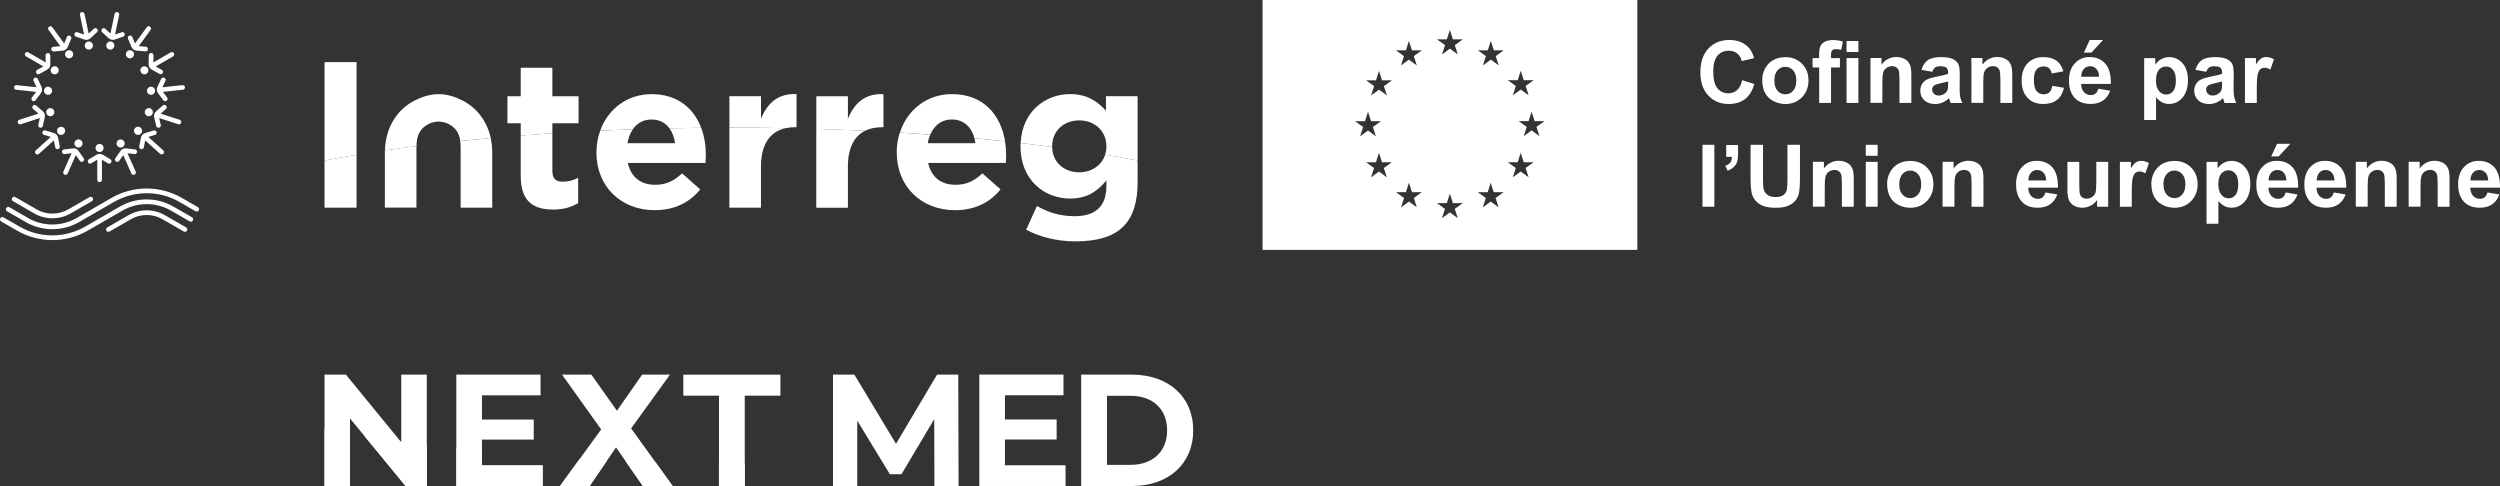 <?xml version="1.0" encoding="UTF-8"?>
<svg xmlns="http://www.w3.org/2000/svg" id="Livello_2" data-name="Livello 2" viewBox="0 0 569.05 110.64">
  <rect x="0" y="0" width="569.05" height="110.64" fill="#333333" stroke="none"/>
  <defs>
    <style>
      .cls-1 {
        fill: #fff;
        stroke-width: 0px;
      }
    </style>
  </defs>
  <g id="Livello_1-2" data-name="Livello 1">
    <g>
      <g>
        <path class="cls-1" d="M25.29,36.99c-.1.16-.27.26-.45.26-.1,0-.19-.03-.27-.08l-1.37-.82v4.58c0,.29-.24.53-.53.53s-.53-.24-.53-.53v-4.58l-1.37.82c-.08.05-.18.08-.27.08-.19,0-.36-.1-.45-.26-.15-.25-.07-.58.18-.73l1.74-1.04c.44-.26.98-.26,1.42,0l1.74,1.04c.12.07.21.19.24.33.03.14.01.28-.06.4ZM22.66,34.6c.51,0,.92-.41.92-.92s-.41-.92-.92-.92-.92.41-.92.92.41.92.92.92ZM31.2,34.61c-.02.18-.14.34-.31.42-.09.04-.18.05-.28.04l-1.59-.19,1.86,4.18c.12.27,0,.58-.27.7-.27.12-.58,0-.7-.27l-1.86-4.18-.92,1.31c-.06.08-.13.14-.22.18-.17.08-.37.06-.52-.05-.24-.17-.3-.5-.13-.74l1.17-1.66c.29-.42.79-.64,1.29-.58l2.02.25c.14.02.27.09.35.2.09.11.13.25.11.39ZM27.83,33.51c.47-.21.68-.76.47-1.22s-.76-.68-1.22-.47c-.47.21-.68.76-.47,1.22s.76.68,1.22.47ZM35.64,30.04c.05.18.01.37-.11.51-.06.07-.15.12-.24.15l-1.53.47,3.4,3.06c.22.2.23.53.04.75-.2.22-.53.23-.75.04l-3.4-3.06-.31,1.57c-.02.09-.06.18-.13.25-.13.14-.31.2-.5.17-.29-.06-.47-.33-.42-.62l.39-1.99c.1-.5.46-.9.95-1.05l1.94-.59c.14-.04.28-.03.4.04.12.07.22.18.26.31ZM32.11,30.4c.34-.38.31-.96-.07-1.31-.38-.34-.96-.31-1.31.07-.34.38-.31.96.07,1.31.38.34.96.31,1.31-.07ZM37.83,24.06c.12.14.16.34.1.51-.03.09-.08.17-.16.24l-1.21,1.05,4.35,1.41c.28.09.43.39.34.67s-.39.43-.67.34l-4.35-1.41.36,1.56c.02.09.02.19-.01.28-.06.18-.2.31-.39.35-.28.07-.57-.11-.63-.4l-.46-1.98c-.11-.5.05-1.01.44-1.35l1.53-1.33c.11-.09.24-.14.38-.13.14,0,.27.07.36.18ZM34.75,25.82c.16-.49-.11-1.01-.59-1.17-.48-.16-1.01.11-1.17.59s.11,1.01.59,1.17c.49.16,1.01-.11,1.17-.59ZM37.4,17.7c.17.08.28.24.3.43,0,.09,0,.19-.05.28l-.68,1.45,4.55-.48c.29-.03.55.18.58.47s-.18.55-.47.58l-4.55.48.96,1.28c.06.08.09.17.1.26.02.19-.06.37-.21.48-.23.18-.57.13-.74-.1l-1.22-1.62c-.31-.41-.36-.95-.15-1.41l.86-1.84c.06-.13.17-.23.3-.27.13-.05.28-.04.41.02ZM35.3,20.56c-.05-.51-.51-.88-1.02-.82s-.88.51-.82,1.02c.05.51.51.88,1.02.82.51-.05.88-.51.82-1.02ZM34.42,12.07c.19,0,.36.1.45.27.05.08.07.18.07.27l-.03,1.6,3.96-2.29c.25-.15.58-.06.72.19s.06.58-.19.72l-3.96,2.29,1.4.78c.08.05.15.12.2.2.09.16.1.36,0,.52-.14.26-.47.35-.72.21l-1.78-.99c-.45-.25-.72-.72-.71-1.23l.03-2.03c0-.14.06-.27.16-.37.1-.1.24-.15.38-.15ZM33.67,15.54c-.26-.44-.82-.59-1.26-.34-.44.25-.59.82-.34,1.26.25.44.82.59,1.26.34.44-.26.59-.82.34-1.26ZM29.4,8.13c.17-.07.37-.05.52.06.08.06.14.13.18.22l.63,1.47,2.69-3.7c.17-.24.5-.29.74-.12s.29.5.12.74l-2.69,3.7,1.6.14c.1,0,.19.04.26.1.15.11.23.29.22.48-.03.29-.28.51-.57.48l-2.02-.18c-.51-.04-.95-.36-1.15-.83l-.79-1.87c-.06-.13-.06-.27,0-.41.05-.13.15-.23.28-.29ZM30.13,11.61c-.41-.3-.99-.21-1.29.2s-.21.99.2,1.29.99.21,1.29-.2c.3-.41.21-.99-.2-1.29ZM23.22,6.58c.13-.14.32-.2.5-.16.09.02.18.06.25.13l1.17,1.09.95-4.48c.06-.29.34-.47.63-.41s.47.34.41.63l-.95,4.48,1.52-.52c.09-.03.19-.04.28-.02.18.04.33.17.39.35.09.28-.05.58-.33.67l-1.92.66c-.48.17-1.01.05-1.38-.29l-1.49-1.38c-.1-.1-.16-.23-.17-.37,0-.14.05-.28.14-.38ZM25.3,9.46c-.5-.11-.99.21-1.1.71-.11.5.21.99.71,1.1.5.11.99-.21,1.1-.71.11-.5-.21-.99-.71-1.1ZM16.95,7.67c.06-.18.21-.31.39-.35.09-.02.19-.01.28.02l1.52.52-.95-4.48c-.06-.29.12-.57.41-.63s.57.12.63.41l.95,4.48,1.17-1.09c.07-.07.16-.11.25-.13.18-.04.37.02.5.16.2.21.19.55-.03.75l-1.49,1.38c-.37.35-.9.46-1.38.29l-1.92-.66c-.13-.05-.24-.14-.3-.27-.06-.13-.07-.27-.02-.4ZM20.02,9.46c-.5.11-.82.6-.71,1.1.11.5.6.82,1.1.71.5-.11.82-.6.71-1.1-.11-.5-.6-.82-1.1-.71ZM11.66,11.23c-.02-.18.07-.37.22-.48.08-.06.17-.09.26-.1l1.6-.14-2.69-3.7c-.17-.24-.12-.57.12-.74s.57-.12.74.12l2.69,3.7.63-1.47c.04-.09.1-.17.18-.22.15-.11.35-.13.52-.06.27.11.39.43.28.69l-.79,1.87c-.2.47-.64.79-1.15.83l-2.02.18c-.14.01-.28-.03-.39-.12-.11-.09-.17-.22-.19-.36ZM15.19,11.61c-.41.3-.5.88-.2,1.29.3.41.88.5,1.29.2s.5-.88.2-1.29c-.3-.41-.88-.5-1.29-.2ZM8.27,16.62c-.09-.16-.09-.36,0-.52.05-.08.12-.15.2-.2l1.4-.78-3.96-2.29c-.25-.15-.34-.47-.19-.72s.47-.34.72-.19l3.96,2.29-.03-1.6c0-.1.02-.19.07-.27.09-.16.26-.26.45-.27.29,0,.53.23.54.52l.03,2.03c0,.51-.26.98-.71,1.23l-1.78.99c-.12.07-.27.08-.4.05-.14-.04-.25-.13-.32-.25ZM11.65,15.54c-.26.44-.1,1.01.34,1.26s1.01.1,1.26-.34c.25-.44.1-1.01-.34-1.26-.44-.26-1.01-.1-1.26.34ZM7.37,22.93c-.15-.11-.23-.29-.21-.48,0-.09.05-.19.1-.26l.96-1.28-4.55-.48c-.29-.03-.5-.29-.47-.58.03-.29.29-.5.58-.47l4.55.48-.68-1.45c-.04-.09-.06-.18-.05-.28.02-.19.13-.35.3-.43.26-.12.58,0,.7.26l.86,1.84c.21.46.16,1-.15,1.41l-1.22,1.62c-.08.11-.21.19-.35.21-.14.02-.28-.02-.39-.1ZM10.02,20.56c-.05.51.32.96.82,1.02s.96-.32,1.02-.82c.05-.51-.32-.96-.82-1.02-.51-.05-.96.32-1.02.82ZM9.12,29.06c-.18-.04-.33-.18-.39-.35-.03-.09-.03-.19-.01-.28l.36-1.56-4.35,1.41c-.28.09-.58-.06-.67-.34s.06-.58.34-.67l4.35-1.41-1.21-1.05c-.07-.06-.13-.14-.16-.24-.06-.18-.02-.37.1-.51.19-.22.53-.24.75-.05l1.53,1.33c.38.33.55.85.44,1.35l-.46,1.98c-.03.14-.12.26-.24.33-.12.08-.26.1-.4.07ZM10.57,25.82c.16.49.68.75,1.17.59.48-.16.75-.68.59-1.17-.16-.48-.68-.75-1.17-.59s-.75.68-.59,1.17ZM13.2,33.95c-.18.04-.37-.03-.5-.17-.06-.07-.11-.16-.13-.25l-.31-1.57-3.4,3.06c-.22.2-.55.18-.75-.04s-.18-.55.04-.75l3.4-3.06-1.53-.47c-.09-.03-.17-.08-.24-.15-.13-.14-.17-.33-.11-.51.09-.28.38-.44.66-.35l1.94.59c.49.15.85.55.95,1.05l.39,1.99c.03.14,0,.28-.08.4-.08.12-.2.2-.34.22ZM13.21,30.4c.34.38.93.41,1.31.07.38-.34.41-.93.07-1.31-.34-.38-.93-.41-1.31-.07-.38.34-.41.93-.07,1.31ZM18.92,36.75c-.15.11-.35.13-.52.05-.09-.04-.16-.1-.22-.18l-.92-1.31-1.86,4.18c-.12.27-.43.39-.7.27s-.39-.43-.27-.7l1.86-4.18-1.59.19c-.1.01-.19,0-.28-.04-.17-.08-.29-.23-.31-.42-.04-.29.17-.55.46-.59l2.02-.25c.51-.06,1,.16,1.29.58l1.17,1.66c.08.12.11.26.09.4-.02.14-.1.26-.22.34ZM17.49,33.5c.47.21,1.01,0,1.22-.47.21-.47,0-1.01-.47-1.22-.47-.21-1.01,0-1.22.47-.21.47,0,1.01.47,1.22Z"></path>
        <g>
          <path class="cls-1" d="M7.78,48.58c.63.37,1.31.65,2.02.83,1.39.37,2.87.37,4.26,0,.71-.19,1.39-.47,2.02-.83l4.84-2.79c.26-.15.34-.48.2-.73h0c-.15-.26-.48-.34-.73-.2l-4.84,2.79c-.55.32-1.14.56-1.76.73-.61.16-1.23.24-1.85.24-.62,0-1.25-.08-1.86-.24-.61-.16-1.21-.41-1.76-.73l-4.84-2.79c-.26-.15-.58-.06-.73.2h0c-.15.26-.06.59.2.73l4.84,2.79Z"></path>
          <path class="cls-1" d="M3.9,52.5c2.44,1.41,5.22,2.15,8.03,2.15,2.82,0,5.59-.74,8.03-2.15l7.88-4.55c1.69-.97,3.61-1.49,5.55-1.49,1.95,0,3.87.51,5.55,1.49l4.23,2.44c.26.15.58.06.73-.2h0c.15-.26.06-.58-.2-.73l-4.23-2.44c-1.85-1.07-3.95-1.63-6.09-1.63s-4.24.56-6.09,1.63l-7.88,4.55c-2.28,1.31-4.87,2.01-7.49,2.01-2.63,0-5.22-.69-7.49-2.01l-3.63-2.09c-.26-.15-.58-.06-.73.2h0c-.15.26-.06.58.2.73l3.63,2.09Z"></path>
          <path class="cls-1" d="M37.54,48.98c-.63-.37-1.31-.65-2.02-.83-1.39-.37-2.87-.37-4.26,0-.71.19-1.38.47-2.02.83l-4.84,2.79c-.26.15-.34.48-.2.73h0c.15.26.48.34.73.2l4.84-2.79c.55-.32,1.14-.56,1.76-.73,1.21-.32,2.5-.32,3.71,0,.62.16,1.21.41,1.76.73l4.84,2.79c.26.15.58.06.73-.2h0c.15-.26.06-.58-.2-.73l-4.84-2.79Z"></path>
          <path class="cls-1" d="M5.84,50.54c1.85,1.07,3.96,1.63,6.09,1.63,2.13,0,4.24-.56,6.09-1.63l7.88-4.55c2.28-1.31,4.87-2.01,7.49-2.01,2.63,0,5.22.69,7.49,2.01l3.63,2.09c.26.15.58.06.73-.2h0c.15-.26.06-.58-.2-.73l-3.63-2.09c-2.44-1.41-5.21-2.15-8.03-2.15-2.82,0-5.59.74-8.03,2.15l-7.88,4.55c-1.69.97-3.61,1.49-5.55,1.49-1.95,0-3.87-.51-5.55-1.49l-4.23-2.44c-.26-.15-.58-.06-.73.2h0c-.15.26-.06.58.2.73l4.23,2.44Z"></path>
        </g>
      </g>
      <g>
        <g>
          <path class="cls-1" d="M216.67,27.2c2.66,0,4.45,1.68,5.13,4.27,2.35.22,4.68.45,6.98.69-.97-5.91-4.84-10.74-12.1-10.74-5.8,0-10.21,3.68-11.84,8.76,2.33.14,4.63.29,6.92.46.9-2.14,2.59-3.45,4.93-3.45Z"></path>
          <path class="cls-1" d="M204.12,34.73c0,7.76,5.63,13.11,13.25,13.11,4.59,0,8-1.8,10.37-4.73l-4.12-3.65c-1.99,1.85-3.74,2.6-6.15,2.6-3.22,0-5.49-1.7-6.2-4.97h17.66c.05-.66.09-1.33.09-1.89,0-1.03-.09-2.04-.25-3.03-2.29-.24-4.62-.48-6.98-.69.09.36.17.73.22,1.12h-10.84c.12-.71.31-1.36.56-1.95-2.28-.17-4.59-.32-6.92-.46-.45,1.39-.7,2.89-.7,4.45v.09Z"></path>
          <path class="cls-1" d="M81.16,14.14h-7.29v22.4c2.37-.45,4.8-.88,7.29-1.29V14.14Z"></path>
          <path class="cls-1" d="M125.73,28.06h5.96v-6.15h-5.96v-6.49h-7.2v6.49h-3.03v6.15h3.03v2.79c2.37-.18,4.77-.36,7.2-.51v-2.28Z"></path>
          <path class="cls-1" d="M148.31,27.2c1.77,0,3.14.74,4.07,2,2.39-.05,4.8-.09,7.22-.11-1.67-4.42-5.35-7.66-11.29-7.66-5.62,0-9.94,3.46-11.69,8.3,2.45-.11,4.93-.21,7.42-.3.97-1.41,2.42-2.23,4.27-2.23Z"></path>
          <path class="cls-1" d="M178.85,29.17c.65-.14,1.34-.22,2.08-.22h.38v-7.53c-4.26-.19-6.63,2.08-8.09,5.59v-5.11h-7.19v7.15c.13,0,.26,0,.39,0,4.18,0,8.33.04,12.44.12Z"></path>
          <path class="cls-1" d="M200.71,28.96h.38v-7.53c-4.26-.19-6.63,2.08-8.09,5.59v-5.11h-7.19v7.44c3.74.11,7.45.25,11.11.42,1.08-.54,2.35-.81,3.8-.81Z"></path>
          <path class="cls-1" d="M239.49,33.36v-.09c0-3.46,2.65-5.87,6.15-5.87s6.2,2.41,6.2,5.87v.09c0,.67-.1,1.29-.29,1.87,2.52.42,4.99.85,7.39,1.31v-14.64h-7.2v3.31c-1.94-2.13-4.26-3.79-8.19-3.79-5.64,0-10.91,4.01-11.23,11.14,2.43.28,4.82.57,7.17.88,0-.03,0-.06,0-.09Z"></path>
          <path class="cls-1" d="M97.77,28.11c.48-.23,1.53-.45,2.05-.45s1.57.22,2.05.45c1.83.87,2.66,2.17,2.9,3.99,2.28-.24,4.59-.46,6.93-.68-.81-3.69-3.02-6.81-6.43-8.54-1.57-.8-3.39-1.45-5.44-1.45s-3.88.66-5.44,1.45c-4.26,2.16-6.65,6.47-6.77,11.36,2.35-.34,4.75-.67,7.19-.99.01-2.45.78-4.1,2.98-5.15Z"></path>
          <path class="cls-1" d="M81.16,47.27v-12.03c-2.49.41-4.92.84-7.29,1.29v10.74h7.29Z"></path>
          <path class="cls-1" d="M125.92,47.7c2.41,0,4.17-.57,5.68-1.47v-5.77c-1.04.57-2.22.9-3.55.9-1.61,0-2.32-.8-2.32-2.46v-8.57c-2.42.16-4.82.33-7.2.51v9.24c0,5.87,2.98,7.62,7.38,7.62Z"></path>
          <path class="cls-1" d="M135.76,34.73c0,7.76,5.63,13.11,13.25,13.11,4.59,0,8-1.8,10.37-4.73l-4.12-3.65c-1.99,1.85-3.74,2.6-6.15,2.6-3.22,0-5.49-1.7-6.2-4.97h17.66c.05-.66.09-1.33.09-1.89,0-2.15-.35-4.24-1.06-6.11-2.42.02-4.83.06-7.22.11.66.9,1.1,2.05,1.28,3.4h-10.84c.22-1.24.63-2.31,1.22-3.17-2.49.08-4.97.18-7.42.3-.55,1.52-.85,3.17-.85,4.91v.09Z"></path>
          <path class="cls-1" d="M173.21,47.27v-9.37c0-5.12,2.1-7.97,5.64-8.73-4.11-.08-8.26-.12-12.44-.12-.13,0-.26,0-.39,0v18.22h7.19Z"></path>
          <path class="cls-1" d="M193,47.27v-9.37c0-4.22,1.43-6.9,3.91-8.14-3.66-.17-7.37-.31-11.11-.42v17.94h7.19Z"></path>
          <path class="cls-1" d="M232.29,33.36c0,7.53,5.35,11.83,11.27,11.83,3.83,0,6.15-1.56,8.28-4.12v1.23c0,4.54-2.32,6.91-7.24,6.91-3.36,0-5.96-.85-8.57-2.32l-2.46,5.4c3.22,1.7,7.1,2.65,11.22,2.65,4.92,0,8.57-1.04,10.93-3.41,2.13-2.13,3.22-5.44,3.22-9.99v-5.01c-2.4-.46-4.87-.89-7.39-1.31-.78,2.42-3.08,4-5.91,4-3.47,0-6.1-2.33-6.15-5.78-2.35-.31-4.74-.6-7.17-.88-.01.23-.03.46-.03.7v.09Z"></path>
          <path class="cls-1" d="M104.85,33.32v13.95h7.19v-12.64c0-1.1-.12-2.18-.35-3.21-2.34.21-4.65.44-6.93.68.05.39.08.79.08,1.22Z"></path>
          <path class="cls-1" d="M87.6,34.72v12.54h7.19v-13.95s0-.04,0-.06c-2.44.31-4.84.64-7.19.99,0,.13-.01.26-.01.39v.09Z"></path>
        </g>
        <path class="cls-1" d="M287.38,0v56.87h85.31V0h-85.31ZM345.46,18.26l.69-2.15.69,2.15h2.25l-1.83,1.31.69,2.12-1.8-1.31-1.8,1.31.68-2.12-1.83-1.31h2.25ZM329.33,8.96l.69-2.15.69,2.15h2.26l-1.83,1.31.69,2.12-1.8-1.31-1.8,1.31.69-2.12-1.83-1.31h2.25ZM308.44,27.59h2.26s.69-2.15.69-2.15l.69,2.15h2.25l-1.83,1.31.69,2.13-1.8-1.31-1.8,1.31.68-2.13-1.83-1.31ZM315.68,40.36l-1.8-1.32-1.8,1.32.69-2.12-1.83-1.31h2.25s.69-2.15.69-2.15l.69,2.15h2.25l-1.83,1.31.69,2.12ZM315,19.6l.69,2.12-1.8-1.31-1.8,1.31.69-2.12-1.83-1.31h2.25s.69-2.15.69-2.15l.69,2.15h2.25l-1.83,1.31ZM320.01,11.46l.69-2.15.69,2.15h2.25l-1.83,1.31.68,2.12-1.8-1.31-1.8,1.31.68-2.12-1.83-1.31h2.25ZM322.51,47.19l-1.8-1.31-1.8,1.31.68-2.13-1.83-1.31h2.25s.69-2.15.69-2.15l.69,2.15h2.25l-1.83,1.31.68,2.13ZM331.82,49.66l-1.8-1.31-1.8,1.31.68-2.12-1.83-1.31h2.26s.69-2.15.69-2.15l.69,2.15h2.25l-1.83,1.31.69,2.12ZM341.12,47.19l-1.8-1.31-1.8,1.31.68-2.13-1.83-1.31h2.25s.69-2.15.69-2.15l.69,2.15h2.25l-1.83,1.31.69,2.13ZM340.46,12.77l.68,2.12-1.8-1.32-1.8,1.32.68-2.12-1.82-1.32h2.25s.69-2.15.69-2.15l.69,2.15h2.25l-1.83,1.32ZM347.95,40.36l-1.8-1.32-1.8,1.32.68-2.12-1.83-1.31h2.25s.69-2.15.69-2.15l.69,2.15h2.25l-1.83,1.31.69,2.12ZM350.42,31l-1.8-1.32-1.79,1.32.68-2.12-1.83-1.31h2.25s.69-2.15.69-2.15l.69,2.15h2.25l-1.83,1.31.69,2.12Z"></path>
        <g>
          <path class="cls-1" d="M97.14,85.27v25.37h-4.82l-12.65-15.4v15.4h-5.8v-25.37h4.86l12.61,15.4v-15.4h5.8ZM123.51,105.93v4.71h-19.64v-25.37h19.17v4.71h-13.33v5.51h11.78v4.57h-11.78v5.87h13.81ZM146.34,110.64l-6.12-8.81-6.02,8.81h-6.74l9.38-12.9-8.91-12.47h6.67l5.83,8.23,5.73-8.23h6.34l-8.84,12.25,9.46,13.12h-6.78ZM163.66,90.06h-8.12v-4.78h22.1v4.78h-8.12v20.58h-5.87v-20.58Z"></path>
          <g>
            <path class="cls-1" d="M109.71,102.73c-1.97-.2-3.91-.41-5.83-.63v8.54h19.64v-4.71h-13.81v-3.2Z"></path>
            <path class="cls-1" d="M73.87,97.57v13.07h5.8v-12.01c-1.97-.34-3.9-.7-5.8-1.07Z"></path>
            <path class="cls-1" d="M91.34,100.48v.19l-.17-.21c-2.81-.4-5.56-.83-8.25-1.28l9.41,11.45h4.82v-9.36c-1.96-.25-3.89-.52-5.8-.79Z"></path>
            <path class="cls-1" d="M166.73,105.51c-1.03,0-2.05,0-3.08,0v5.14h5.87v-5.14c-.93,0-1.86,0-2.8,0Z"></path>
            <path class="cls-1" d="M131.92,104.5l-4.46,6.14h6.74l3.97-5.81c-2.09-.1-4.18-.21-6.24-.33Z"></path>
            <path class="cls-1" d="M142.43,105.02l3.91,5.62h6.78l-3.88-5.38c-2.28-.07-4.55-.14-6.8-.23Z"></path>
          </g>
        </g>
        <g>
          <path class="cls-1" d="M212.69,110.62l-.04-15.21-7.46,12.53h-2.64l-7.43-12.21v14.89h-5.51v-25.36h4.85l9.49,15.76,9.35-15.76h4.82l.07,25.36h-5.51Z"></path>
          <path class="cls-1" d="M242.54,105.91v4.71h-19.63v-25.36h19.16v4.71h-13.33v5.51h11.77v4.56h-11.77v5.87h13.8Z"></path>
          <path class="cls-1" d="M246.1,85.27h11.52c8.3,0,13.98,5,13.98,12.68s-5.69,12.68-13.98,12.68h-11.52v-25.36ZM257.33,105.81c5.04,0,8.33-3.01,8.33-7.86s-3.3-7.86-8.33-7.86h-5.36v15.72h5.36Z"></path>
        </g>
        <g>
          <path class="cls-1" d="M396.55,18.25l2.76.87c-.42,1.54-1.13,2.68-2.11,3.43-.98.75-2.23,1.12-3.74,1.12-1.87,0-3.41-.64-4.61-1.92-1.2-1.28-1.81-3.03-1.81-5.24,0-2.34.61-4.17,1.82-5.46,1.21-1.3,2.8-1.95,4.78-1.95,1.72,0,3.12.51,4.2,1.53.64.6,1.12,1.47,1.44,2.6l-2.82.67c-.17-.73-.51-1.31-1.04-1.73-.53-.42-1.17-.63-1.93-.63-1.04,0-1.89.37-2.54,1.12-.65.75-.98,1.96-.98,3.64,0,1.78.32,3.05.96,3.81.64.76,1.47,1.13,2.5,1.13.76,0,1.41-.24,1.95-.72.55-.48.94-1.24,1.17-2.27Z"></path>
          <path class="cls-1" d="M401.11,18.19c0-.9.22-1.77.66-2.6s1.07-1.48,1.88-1.92,1.72-.66,2.72-.66c1.54,0,2.81.5,3.8,1.5.99,1,1.48,2.27,1.48,3.8s-.5,2.82-1.49,3.84c-1,1.02-2.25,1.52-3.76,1.52-.94,0-1.83-.21-2.68-.63s-1.49-1.04-1.94-1.86-.66-1.81-.66-2.98ZM403.88,18.33c0,1.01.24,1.79.72,2.33.48.54,1.07.81,1.78.81s1.3-.27,1.77-.81c.48-.54.72-1.32.72-2.34s-.24-1.77-.72-2.31c-.48-.54-1.07-.81-1.77-.81s-1.3.27-1.78.81c-.48.54-.72,1.31-.72,2.33Z"></path>
          <path class="cls-1" d="M412.57,13.23h1.5v-.77c0-.86.09-1.5.27-1.92s.52-.77,1.01-1.03c.49-.27,1.11-.4,1.86-.4s1.52.12,2.26.35l-.36,1.88c-.43-.1-.84-.15-1.24-.15s-.67.09-.84.27-.25.53-.25,1.05v.72h2.02v2.12h-2.02v8.08h-2.7v-8.08h-1.5v-2.12Z"></path>
          <path class="cls-1" d="M420.31,11.84v-2.5h2.7v2.5h-2.7ZM420.31,23.43v-10.21h2.7v10.21h-2.7Z"></path>
          <path class="cls-1" d="M435.06,23.43h-2.7v-5.21c0-1.1-.06-1.81-.17-2.14-.12-.32-.3-.57-.56-.75-.26-.18-.57-.27-.94-.27-.47,0-.89.13-1.26.38-.37.26-.63.6-.76,1.02-.14.42-.21,1.21-.21,2.34v4.62h-2.7v-10.21h2.51v1.5c.89-1.15,2.01-1.73,3.36-1.73.6,0,1.14.11,1.63.32s.87.49,1.12.82.43.71.53,1.13c.1.42.15,1.03.15,1.82v6.34Z"></path>
          <path class="cls-1" d="M439.82,16.34l-2.45-.44c.28-.99.75-1.72,1.42-2.19s1.67-.71,3-.71c1.2,0,2.1.14,2.69.43.59.28,1,.65,1.24,1.09s.36,1.24.36,2.42l-.03,3.15c0,.9.04,1.56.13,1.99.09.43.25.88.49,1.37h-2.67c-.07-.18-.16-.45-.26-.8-.05-.16-.08-.27-.1-.32-.46.45-.95.79-1.48,1.01-.52.22-1.09.34-1.68.34-1.05,0-1.88-.29-2.48-.86s-.91-1.29-.91-2.16c0-.58.14-1.09.41-1.54.27-.45.66-.8,1.16-1.04s1.21-.45,2.15-.63c1.26-.24,2.14-.46,2.62-.66v-.27c0-.52-.13-.89-.38-1.11s-.74-.33-1.45-.33c-.48,0-.86.09-1.12.28s-.49.52-.65.99ZM443.43,18.53c-.35.11-.89.25-1.64.41-.75.16-1.24.32-1.47.47-.35.25-.53.57-.53.95s.14.71.42.98c.28.27.64.41,1.08.41.49,0,.95-.16,1.39-.48.33-.24.54-.54.64-.89.07-.23.11-.67.11-1.32v-.54Z"></path>
          <path class="cls-1" d="M458.03,23.43h-2.7v-5.21c0-1.1-.06-1.81-.17-2.14-.12-.32-.3-.57-.56-.75-.26-.18-.57-.27-.94-.27-.47,0-.89.13-1.26.38-.37.26-.63.6-.76,1.02-.14.42-.21,1.21-.21,2.34v4.62h-2.7v-10.21h2.51v1.5c.89-1.15,2.01-1.73,3.36-1.73.6,0,1.14.11,1.63.32s.87.49,1.12.82.43.71.53,1.13c.1.42.15,1.03.15,1.82v6.34Z"></path>
          <path class="cls-1" d="M469.67,16.24l-2.66.48c-.09-.53-.29-.93-.61-1.2-.32-.27-.73-.4-1.24-.4-.67,0-1.21.23-1.61.7s-.6,1.24-.6,2.33c0,1.21.2,2.07.61,2.57.41.5.95.75,1.64.75.51,0,.93-.15,1.26-.44.33-.29.56-.79.69-1.5l2.65.45c-.28,1.22-.8,2.14-1.59,2.76s-1.83.93-3.14.93c-1.49,0-2.68-.47-3.57-1.41-.89-.94-1.33-2.25-1.33-3.91s.45-3,1.34-3.94c.89-.94,2.09-1.41,3.61-1.41,1.24,0,2.23.27,2.97.8.73.54,1.26,1.35,1.58,2.45Z"></path>
          <path class="cls-1" d="M477.63,20.19l2.69.45c-.35.99-.89,1.74-1.64,2.25-.75.52-1.68.77-2.8.77-1.78,0-3.09-.58-3.94-1.74-.67-.93-1.01-2.1-1.01-3.52,0-1.69.44-3.02,1.33-3.97.88-.96,2-1.44,3.35-1.44,1.52,0,2.72.5,3.6,1.5.88,1,1.3,2.54,1.26,4.61h-6.77c.02.8.24,1.42.65,1.87s.94.67,1.56.67c.42,0,.78-.11,1.07-.35.29-.23.51-.6.65-1.12ZM477.78,17.46c-.02-.78-.22-1.38-.61-1.78-.38-.41-.85-.61-1.4-.61-.59,0-1.08.21-1.46.64-.38.43-.57,1.01-.57,1.75h4.04ZM474.33,11.98l1.33-2.87h3.03l-2.64,2.87h-1.71Z"></path>
          <path class="cls-1" d="M488.06,13.23h2.52v1.5c.33-.51.77-.93,1.33-1.25.56-.32,1.18-.48,1.85-.48,1.19,0,2.19.46,3.02,1.39.83.93,1.24,2.22,1.24,3.88s-.42,3.03-1.25,3.97c-.83.95-1.84,1.42-3.03,1.42-.56,0-1.08-.11-1.53-.34-.46-.22-.94-.61-1.45-1.15v5.14h-2.7v-14.09ZM490.73,18.16c0,1.15.23,2,.68,2.54.46.55,1.01.82,1.66.82s1.15-.25,1.57-.75.63-1.33.63-2.47c0-1.07-.22-1.87-.64-2.38-.43-.52-.96-.78-1.59-.78s-1.21.26-1.64.76c-.44.51-.65,1.26-.65,2.26Z"></path>
          <path class="cls-1" d="M502.18,16.34l-2.45-.44c.28-.99.75-1.72,1.42-2.19s1.67-.71,3-.71c1.2,0,2.1.14,2.69.43.59.28,1,.65,1.24,1.09s.36,1.24.36,2.42l-.03,3.15c0,.9.04,1.56.13,1.99.09.43.25.88.49,1.37h-2.67c-.07-.18-.16-.45-.26-.8-.05-.16-.08-.27-.1-.32-.46.45-.95.79-1.48,1.01-.52.22-1.09.34-1.68.34-1.05,0-1.88-.29-2.48-.86s-.91-1.29-.91-2.16c0-.58.14-1.09.41-1.54.27-.45.66-.8,1.16-1.04s1.21-.45,2.15-.63c1.26-.24,2.14-.46,2.62-.66v-.27c0-.52-.13-.89-.38-1.11s-.74-.33-1.45-.33c-.48,0-.86.09-1.12.28s-.49.52-.65.99ZM505.79,18.53c-.35.11-.89.25-1.64.41-.75.16-1.24.32-1.47.47-.35.25-.53.57-.53.95s.14.71.42.98c.28.27.64.41,1.08.41.49,0,.95-.16,1.39-.48.33-.24.54-.54.64-.89.07-.23.11-.67.11-1.32v-.54Z"></path>
          <path class="cls-1" d="M513.69,23.43h-2.7v-10.21h2.51v1.45c.43-.68.82-1.14,1.16-1.35.34-.22.73-.33,1.17-.33.61,0,1.21.17,1.78.51l-.84,2.35c-.46-.3-.88-.44-1.27-.44s-.7.1-.96.31c-.26.21-.47.58-.62,1.13-.15.55-.23,1.69-.23,3.42v3.15Z"></path>
          <path class="cls-1" d="M387.52,47.05v-14.09h2.7v14.09h-2.7Z"></path>
          <path class="cls-1" d="M392.92,33h2.7v1.93c0,.78-.07,1.4-.2,1.85-.13.45-.39.86-.76,1.22-.37.36-.85.64-1.43.85l-.53-1.12c.54-.18.93-.43,1.16-.74.23-.31.35-.74.37-1.29h-1.31v-2.7Z"></path>
          <path class="cls-1" d="M398.45,32.96h2.85v7.63c0,1.21.04,2,.11,2.35.12.58.41,1.04.87,1.39.46.35,1.09.52,1.88.52s1.42-.17,1.83-.49c.41-.33.66-.74.74-1.22.08-.48.13-1.28.13-2.39v-7.79h2.85v7.4c0,1.69-.08,2.89-.23,3.58-.15.7-.44,1.29-.85,1.77s-.97.86-1.66,1.15c-.69.29-1.59.43-2.71.43-1.35,0-2.37-.16-3.06-.47-.69-.31-1.24-.71-1.65-1.21-.4-.5-.67-1.02-.8-1.56-.19-.81-.28-2-.28-3.58v-7.52Z"></path>
          <path class="cls-1" d="M421.95,47.05h-2.7v-5.21c0-1.1-.06-1.81-.17-2.14-.12-.32-.3-.57-.56-.75-.26-.18-.57-.27-.94-.27-.47,0-.89.13-1.26.38-.37.26-.63.6-.76,1.02-.14.42-.21,1.21-.21,2.34v4.62h-2.7v-10.21h2.51v1.5c.89-1.15,2.01-1.73,3.36-1.73.6,0,1.14.11,1.63.32s.87.49,1.12.82.43.71.53,1.13c.1.42.15,1.03.15,1.82v6.34Z"></path>
          <path class="cls-1" d="M424.69,35.46v-2.5h2.7v2.5h-2.7ZM424.69,47.05v-10.21h2.7v10.21h-2.7Z"></path>
          <path class="cls-1" d="M429.54,41.81c0-.9.22-1.77.66-2.6s1.07-1.48,1.88-1.92,1.72-.66,2.72-.66c1.54,0,2.81.5,3.8,1.5.99,1,1.48,2.27,1.48,3.8s-.5,2.82-1.49,3.84c-1,1.02-2.25,1.52-3.76,1.52-.94,0-1.83-.21-2.68-.63s-1.49-1.04-1.94-1.86-.66-1.81-.66-2.98ZM432.31,41.95c0,1.01.24,1.79.72,2.33.48.54,1.07.81,1.78.81s1.3-.27,1.77-.81c.48-.54.72-1.32.72-2.34s-.24-1.77-.72-2.31c-.48-.54-1.07-.81-1.77-.81s-1.3.27-1.78.81c-.48.54-.72,1.31-.72,2.33Z"></path>
          <path class="cls-1" d="M451.47,47.05h-2.7v-5.21c0-1.1-.06-1.81-.17-2.14-.12-.32-.3-.57-.56-.75-.26-.18-.57-.27-.94-.27-.47,0-.89.13-1.26.38-.37.26-.63.6-.76,1.02-.14.42-.21,1.21-.21,2.34v4.62h-2.7v-10.21h2.51v1.5c.89-1.15,2.01-1.73,3.36-1.73.6,0,1.14.11,1.63.32s.87.49,1.12.82.43.71.53,1.13c.1.42.15,1.03.15,1.82v6.34Z"></path>
          <path class="cls-1" d="M465.59,43.81l2.69.45c-.35.99-.89,1.74-1.64,2.25-.75.52-1.68.77-2.8.77-1.78,0-3.09-.58-3.94-1.74-.67-.93-1.01-2.1-1.01-3.52,0-1.69.44-3.02,1.33-3.97.88-.96,2-1.44,3.35-1.44,1.52,0,2.72.5,3.6,1.5.88,1,1.3,2.54,1.26,4.61h-6.77c.02.8.24,1.42.65,1.87s.94.67,1.56.67c.42,0,.78-.11,1.07-.35.29-.23.51-.6.65-1.12ZM465.74,41.08c-.02-.78-.22-1.38-.61-1.78-.38-.41-.85-.61-1.4-.61-.59,0-1.08.21-1.46.64-.38.43-.57,1.01-.57,1.75h4.04Z"></path>
          <path class="cls-1" d="M477.34,47.05v-1.53c-.37.55-.86.97-1.46,1.29-.61.31-1.24.47-1.92.47s-1.3-.15-1.84-.45c-.55-.3-.94-.72-1.18-1.27-.24-.55-.36-1.3-.36-2.26v-6.46h2.7v4.69c0,1.44.05,2.31.15,2.64.1.32.28.58.54.77s.6.28,1,.28c.46,0,.87-.13,1.24-.38.36-.25.61-.57.75-.94.14-.37.2-1.29.2-2.75v-4.31h2.7v10.21h-2.51Z"></path>
          <path class="cls-1" d="M485.23,47.05h-2.7v-10.21h2.51v1.45c.43-.68.82-1.14,1.16-1.35.34-.22.73-.33,1.17-.33.61,0,1.21.17,1.78.51l-.84,2.35c-.46-.3-.88-.44-1.27-.44s-.7.1-.96.31c-.26.21-.47.58-.62,1.13-.15.55-.23,1.69-.23,3.42v3.15Z"></path>
          <path class="cls-1" d="M489.68,41.81c0-.9.22-1.77.66-2.6s1.07-1.48,1.88-1.92,1.72-.66,2.72-.66c1.54,0,2.81.5,3.8,1.5.99,1,1.48,2.27,1.48,3.8s-.5,2.82-1.49,3.84c-1,1.02-2.25,1.52-3.76,1.52-.94,0-1.83-.21-2.68-.63s-1.49-1.04-1.94-1.86-.66-1.81-.66-2.98ZM492.45,41.95c0,1.01.24,1.79.72,2.33.48.54,1.07.81,1.78.81s1.3-.27,1.77-.81c.48-.54.72-1.32.72-2.34s-.24-1.77-.72-2.31c-.48-.54-1.07-.81-1.77-.81s-1.3.27-1.78.81c-.48.54-.72,1.31-.72,2.33Z"></path>
          <path class="cls-1" d="M502.25,36.85h2.52v1.5c.33-.51.77-.93,1.33-1.25.56-.32,1.18-.48,1.85-.48,1.19,0,2.19.46,3.02,1.39.83.93,1.24,2.22,1.24,3.88s-.42,3.03-1.25,3.97c-.83.95-1.84,1.42-3.03,1.42-.56,0-1.08-.11-1.53-.34-.46-.22-.94-.61-1.45-1.15v5.14h-2.7v-14.09ZM504.93,41.78c0,1.15.23,2,.68,2.54.46.55,1.01.82,1.66.82s1.15-.25,1.57-.75.63-1.33.63-2.47c0-1.07-.22-1.87-.64-2.38-.43-.52-.96-.78-1.59-.78s-1.21.26-1.64.76c-.44.51-.65,1.26-.65,2.26Z"></path>
          <path class="cls-1" d="M520.27,43.81l2.69.45c-.35.99-.89,1.74-1.64,2.25-.75.52-1.68.77-2.8.77-1.78,0-3.09-.58-3.94-1.74-.67-.93-1.01-2.1-1.01-3.52,0-1.69.44-3.02,1.33-3.97.88-.96,2-1.44,3.35-1.44,1.52,0,2.72.5,3.6,1.5.88,1,1.3,2.54,1.26,4.61h-6.77c.02.8.24,1.42.65,1.87s.94.67,1.56.67c.42,0,.78-.11,1.07-.35.29-.23.51-.6.65-1.12ZM520.42,41.08c-.02-.78-.22-1.38-.61-1.78-.38-.41-.85-.61-1.4-.61-.59,0-1.08.21-1.46.64-.38.43-.57,1.01-.57,1.75h4.04ZM516.97,35.6l1.33-2.87h3.03l-2.64,2.87h-1.71Z"></path>
          <path class="cls-1" d="M531.21,43.81l2.69.45c-.35.99-.89,1.74-1.64,2.25-.75.52-1.68.77-2.8.77-1.78,0-3.09-.58-3.94-1.74-.67-.93-1.01-2.1-1.01-3.52,0-1.69.44-3.02,1.33-3.97.88-.96,2-1.44,3.35-1.44,1.52,0,2.72.5,3.6,1.5.88,1,1.3,2.54,1.26,4.61h-6.77c.02.8.24,1.42.65,1.87s.94.67,1.56.67c.42,0,.78-.11,1.07-.35.29-.23.51-.6.65-1.12ZM531.37,41.08c-.02-.78-.22-1.38-.61-1.78-.38-.41-.85-.61-1.4-.61-.59,0-1.08.21-1.46.64-.38.43-.57,1.01-.57,1.75h4.04Z"></path>
          <path class="cls-1" d="M545.53,47.05h-2.7v-5.21c0-1.1-.06-1.81-.17-2.14-.12-.32-.3-.57-.56-.75-.26-.18-.57-.27-.94-.27-.47,0-.89.13-1.26.38-.37.26-.63.6-.76,1.02-.14.42-.21,1.21-.21,2.34v4.62h-2.7v-10.21h2.51v1.5c.89-1.15,2.01-1.73,3.36-1.73.6,0,1.14.11,1.63.32s.87.49,1.12.82.43.71.53,1.13c.1.42.15,1.03.15,1.82v6.34Z"></path>
          <path class="cls-1" d="M557.56,47.05h-2.7v-5.21c0-1.1-.06-1.81-.17-2.14-.12-.32-.3-.57-.56-.75-.26-.18-.57-.27-.94-.27-.47,0-.89.13-1.26.38-.37.26-.63.6-.76,1.02-.14.42-.21,1.21-.21,2.34v4.62h-2.7v-10.21h2.51v1.5c.89-1.15,2.01-1.73,3.36-1.73.6,0,1.14.11,1.63.32s.87.49,1.12.82.43.71.53,1.13c.1.42.15,1.03.15,1.82v6.34Z"></path>
          <path class="cls-1" d="M566.21,43.81l2.69.45c-.35.99-.89,1.74-1.64,2.25-.75.52-1.68.77-2.8.77-1.78,0-3.09-.58-3.94-1.74-.67-.93-1.01-2.1-1.01-3.52,0-1.69.44-3.02,1.33-3.97.88-.96,2-1.44,3.35-1.44,1.52,0,2.72.5,3.6,1.5.88,1,1.3,2.54,1.26,4.61h-6.77c.02.8.24,1.42.65,1.87s.94.67,1.56.67c.42,0,.78-.11,1.07-.35.29-.23.51-.6.65-1.12ZM566.36,41.08c-.02-.78-.22-1.38-.61-1.78-.38-.41-.85-.61-1.4-.61-.59,0-1.08.21-1.46.64-.38.43-.57,1.01-.57,1.75h4.04Z"></path>
        </g>
      </g>
    </g>
  </g>
</svg>
